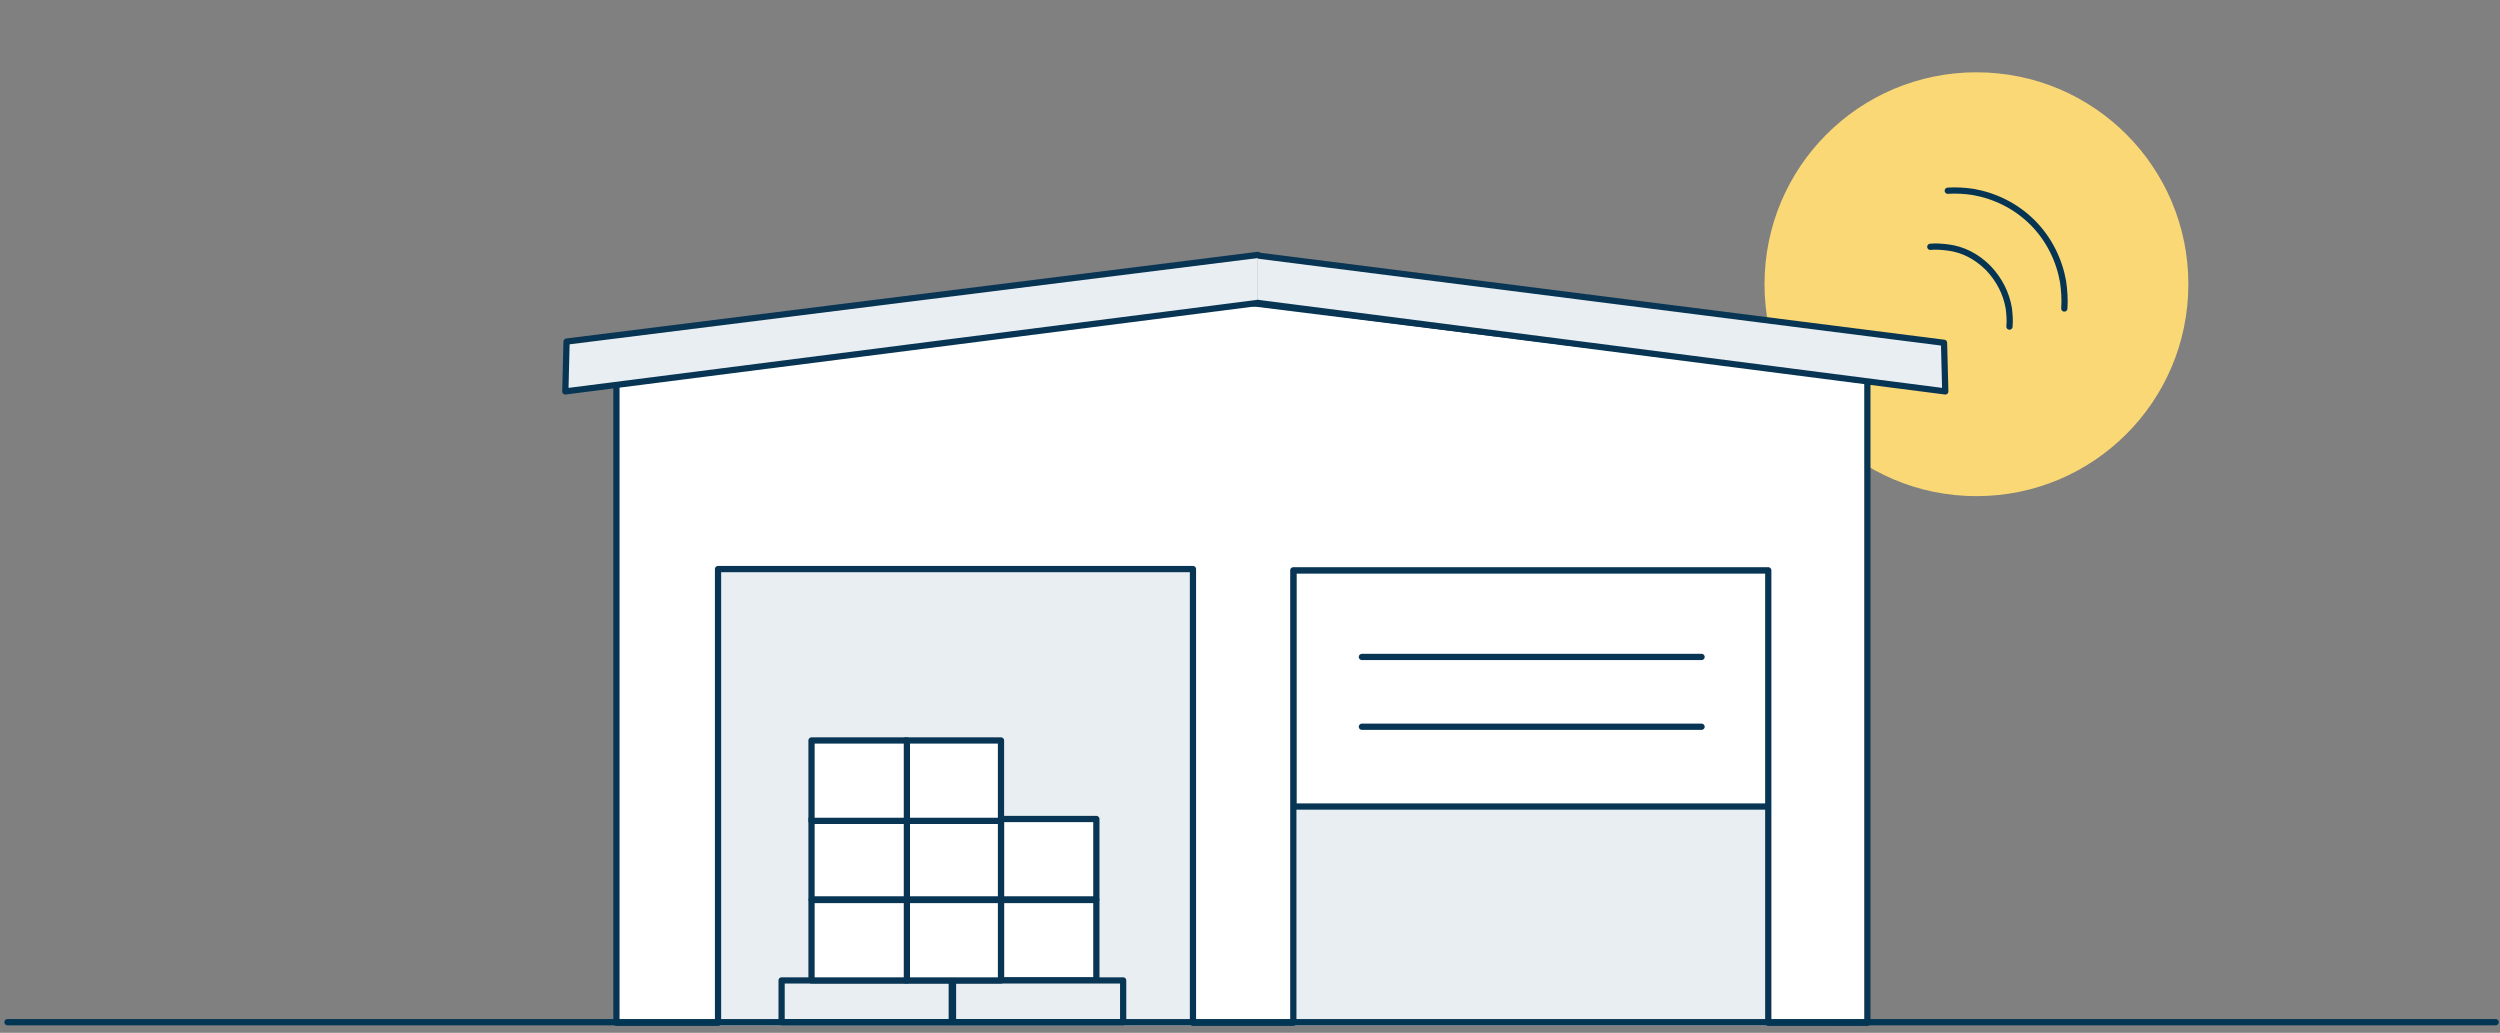 <?xml version="1.0" encoding="utf-8"?>
<!-- Generator: Adobe Illustrator 27.5.0, SVG Export Plug-In . SVG Version: 6.00 Build 0)  -->
<svg version="1.1" id="Layer_2_00000056426789851454030010000010949692395954737043_"
	 xmlns="http://www.w3.org/2000/svg" xmlns:xlink="http://www.w3.org/1999/xlink" x="0px" y="0px" viewBox="0 0 401.1 165.7"
	 style="enable-background:new 0 0 401.1 165.7;" xml:space="preserve">
<rect x="0" y="0" width="401.1" height="165.7" fill="#808080" stroke="none"/>
<style type="text/css">
	.st0{fill:#E8EEF1;}
	.st1{fill:#FAD875;}
	.st2{fill:none;stroke:#063554;stroke-linecap:round;}
	.st3{fill:#EBF5FC;stroke:#083553;stroke-linecap:round;stroke-linejoin:round;}
	.st4{fill:#FFFFFF;stroke:#083553;stroke-linecap:round;stroke-linejoin:round;}
	.st5{fill:none;stroke:#083553;stroke-linecap:round;stroke-linejoin:round;}
	.st6{fill:#E8EEF1;stroke:#083553;stroke-linecap:round;stroke-linejoin:round;}
	.st7{fill:none;stroke:#083553;stroke-miterlimit:10;}
	.st8{fill:none;stroke:#003554;stroke-linecap:round;}
</style>
<rect x="102" y="87.9" class="st0" width="191.5" height="76.6"/>
<path class="st1" d="M317.1,79.6c-18.8,0-34-15.2-34-34s15.2-34,34-34s34,15.2,34,34S335.9,79.6,317.1,79.6"/>
<path class="st2" d="M331.2,49.5c0.1-1.4,0-2.9-0.2-4.3c-0.6-3.4-2.2-6.8-4.9-9.5c-2.7-2.7-6.1-4.3-9.5-4.9
	c-1.3-0.2-2.8-0.3-4.1-0.2"/>
<path class="st2" d="M322.4,52.4c0.1-1,0-2-0.1-2.9c-0.4-2.4-1.5-4.6-3.3-6.5c-1.9-1.9-4.1-3-6.5-3.3c-0.9-0.1-1.9-0.2-2.8-0.1"/>
<g>
	<path class="st3" d="M194.9,63.4"/>
	<rect x="207.5" y="91.5" class="st4" width="76.5" height="37.9"/>
	<path class="st5" d="M273,105.4h-54.5"/>
	<path class="st5" d="M273,116.6h-54.5"/>
	<rect x="160.6" y="144.4" class="st4" width="15.3" height="12.9"/>
	<rect x="160.6" y="131.4" class="st4" width="15.3" height="12.9"/>
	<rect x="125.4" y="157.3" class="st6" width="27.3" height="6.7"/>
	<rect x="152.9" y="157.3" class="st6" width="27.3" height="6.7"/>
	<rect x="145.3" y="144.4" class="st4" width="15.3" height="12.9"/>
	<rect x="145.3" y="131.4" class="st4" width="15.3" height="12.9"/>
	<rect x="145.3" y="118.8" class="st4" width="15.3" height="12.9"/>
	<rect x="130.2" y="144.4" class="st4" width="15.3" height="12.9"/>
	<rect x="130.2" y="131.4" class="st4" width="15.3" height="12.9"/>
	<rect x="130.2" y="118.8" class="st4" width="15.3" height="12.9"/>
	<path class="st7" d="M99.3,164.1"/>
	<polygon class="st4" points="200.6,48.6 98.9,60.5 98.9,164.1 115.2,164.1 115.2,91.3 191.4,91.3 191.4,164.1 207.5,164.1 
		207.5,91.5 283.7,91.5 283.7,164.1 299.6,164.1 299.6,60.9 	"/>
	<polyline class="st6" points="201.8,48.6 312.1,62.8 311.9,55 201.8,41 	"/>
	<polyline class="st6" points="201.8,40.9 90.9,54.8 90.7,62.8 201.8,48.6 	"/>
</g>
<g id="XMLID_00000017511520458239600870000017963026515319037620_">
	<g>
		<polyline class="st8" points="1.2,164 95.4,164 141.7,164 152.1,164 212.8,164 213.2,164 243.4,164 319.5,164 337.8,164 
			400.4,164 		"/>
	</g>
</g>
</svg>

